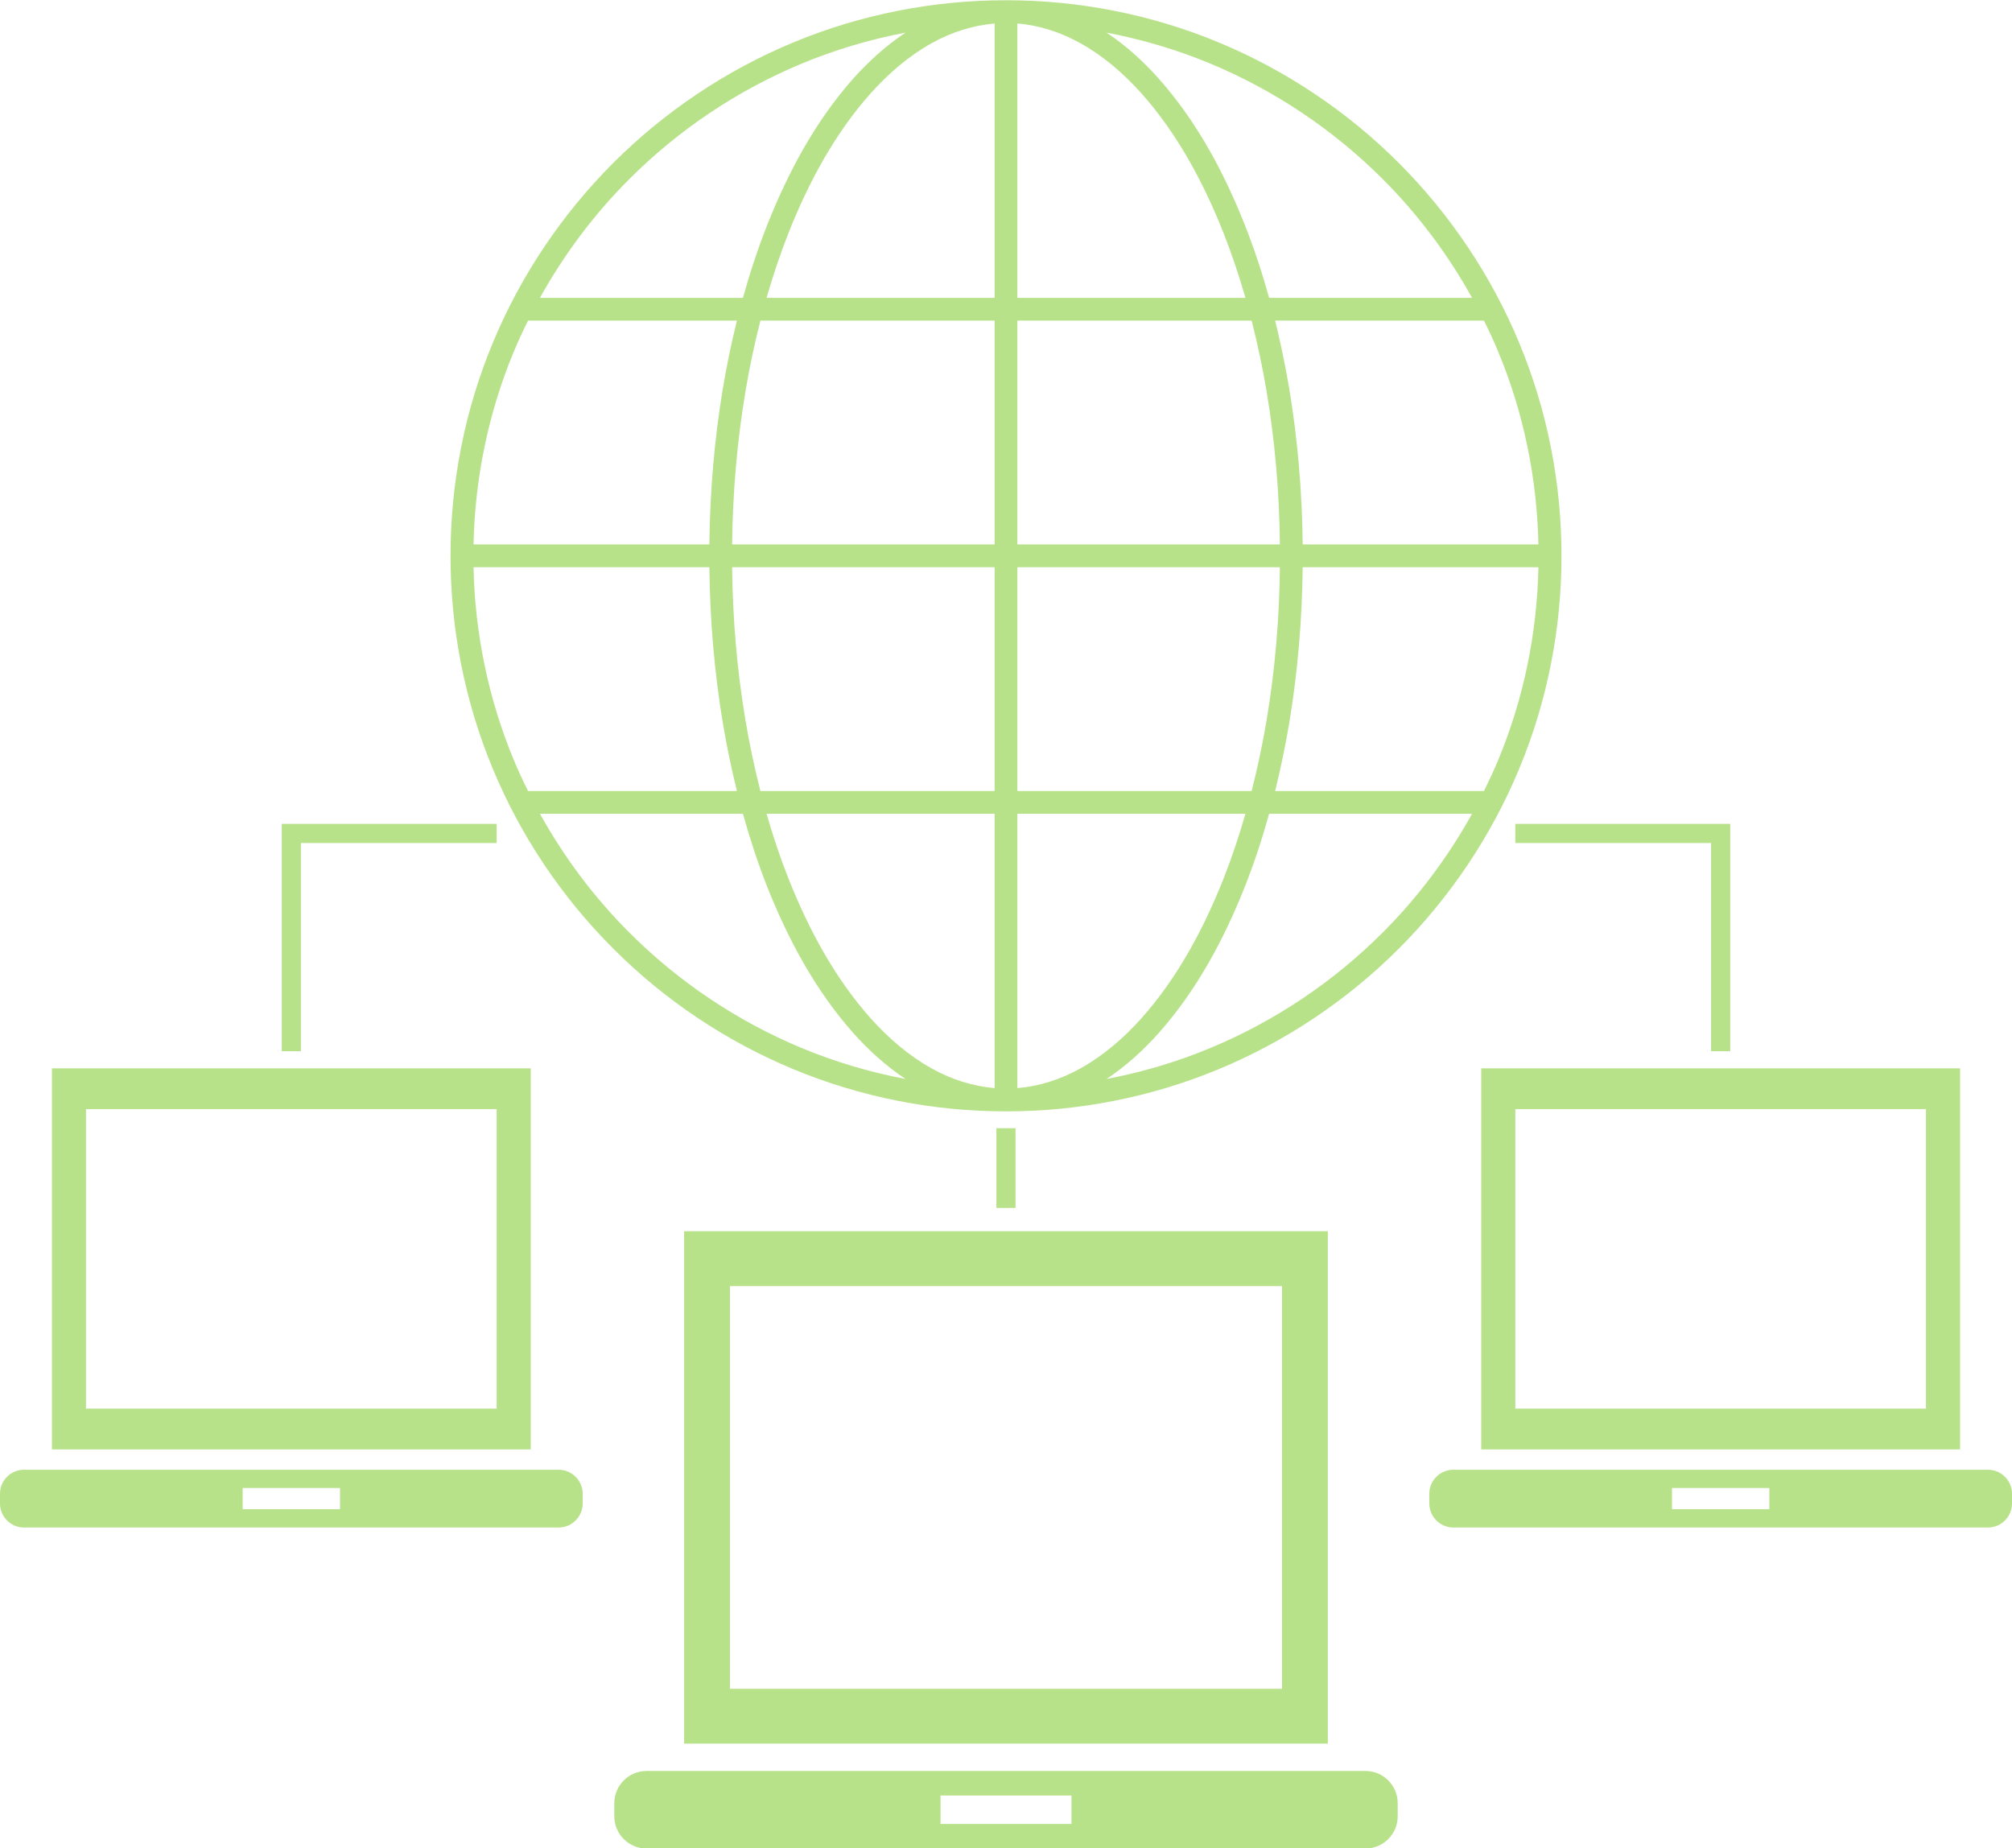 <?xml version="1.0" encoding="UTF-8" standalone="no"?><svg xmlns="http://www.w3.org/2000/svg" xmlns:xlink="http://www.w3.org/1999/xlink" fill="#000000" height="459.3" preserveAspectRatio="xMidYMid meet" version="1" viewBox="6.0 26.3 500.0 459.3" width="500" zoomAndPan="magnify"><g fill="#b8e28a" id="change1_1"><path d="M 272.266 479.527 L 239.734 479.527 L 239.734 472.465 L 272.266 472.465 Z M 345.305 466.355 L 166.68 466.355 C 162.254 466.355 158.656 469.953 158.656 474.379 L 158.656 477.613 C 158.656 482.043 162.254 485.637 166.68 485.637 L 345.305 485.637 C 349.75 485.637 353.344 482.043 353.344 477.613 L 353.344 474.379 C 353.344 469.953 349.75 466.355 345.305 466.355"/><path d="M 382.578 235.777 L 431.219 235.777 L 431.219 287.512 L 435.977 287.512 L 435.977 231.02 L 382.578 231.02 L 382.578 235.777"/><path d="M 382.578 301.895 L 484.617 301.895 L 484.617 376.328 L 382.578 376.328 Z M 374.102 386.457 L 493.094 386.457 L 493.094 291.766 L 374.102 291.766 L 374.102 386.457"/><path d="M 253.613 306.648 L 253.613 326.449 L 258.371 326.449 L 258.371 306.648 L 253.613 306.648"/><path d="M 374.773 222.855 L 322.883 222.855 C 324.25 217.328 325.395 211.773 326.355 206.168 C 328.508 193.293 329.59 180.277 329.73 167.246 L 388.309 167.246 C 387.98 183.637 384.637 199.949 378.34 215.086 C 377.258 217.723 376.047 220.297 374.773 222.855 Z M 349.609 258.027 C 337.359 270.289 322.68 280.133 306.668 286.758 C 298.41 290.195 289.773 292.738 280.98 294.418 C 285.801 291.215 290.07 287.324 293.871 283.086 C 303.402 272.375 310.152 259.723 315.332 246.691 C 317.688 240.738 319.68 234.664 321.391 228.508 L 371.824 228.508 C 365.824 239.312 358.352 249.297 349.609 258.027 Z M 258.828 296.68 L 258.828 228.508 L 315.504 228.508 C 313.934 233.957 312.145 239.344 310.07 244.602 C 305.078 257.211 298.562 269.328 289.664 279.316 C 285.219 284.277 280.148 288.656 274.434 291.812 C 269.598 294.516 264.262 296.227 258.828 296.68 Z M 258.828 167.246 L 324.062 167.246 C 323.938 179.977 322.867 192.695 320.766 205.227 C 319.777 211.16 318.52 217.047 317.043 222.855 L 258.828 222.855 Z M 258.828 105.965 L 317.043 105.965 C 318.52 111.789 319.777 117.664 320.766 123.598 C 322.867 136.125 323.938 148.859 324.062 161.578 L 258.828 161.578 Z M 258.828 32.141 C 264.273 32.582 269.598 34.309 274.434 37.008 C 280.148 40.164 285.219 44.547 289.664 49.508 C 298.562 59.492 305.078 71.629 310.07 84.223 C 312.145 89.48 313.934 94.863 315.504 100.312 L 258.828 100.312 Z M 306.68 42.062 C 322.68 48.707 337.359 58.535 349.609 70.797 C 358.352 79.523 365.824 89.512 371.824 100.312 L 321.391 100.312 C 319.68 94.16 317.688 88.098 315.332 82.133 C 310.152 69.102 303.402 56.445 293.871 45.738 C 290.086 41.5 285.801 37.605 280.98 34.402 C 289.773 36.082 298.41 38.629 306.68 42.062 Z M 378.34 113.738 C 384.637 128.871 387.98 145.188 388.309 161.578 L 329.73 161.578 C 329.59 148.562 328.508 135.527 326.355 122.656 C 325.395 117.066 324.25 111.492 322.883 105.965 L 374.773 105.965 C 376.047 108.523 377.258 111.098 378.34 113.738 Z M 253.176 100.312 L 196.496 100.312 C 198.066 94.863 199.871 89.48 201.941 84.203 C 206.938 71.613 213.449 59.492 222.355 49.508 C 226.797 44.547 231.867 40.164 237.566 37.008 C 242.422 34.309 247.742 32.598 253.176 32.141 Z M 253.176 161.578 L 187.941 161.578 C 188.078 148.844 189.148 136.125 191.25 123.598 C 192.242 117.664 193.48 111.789 194.973 105.965 L 253.176 105.965 Z M 253.176 222.855 L 194.973 222.855 C 193.48 217.031 192.242 211.16 191.25 205.227 C 189.133 192.695 188.078 179.977 187.941 167.246 L 253.176 167.246 Z M 253.176 296.68 C 247.742 296.227 242.422 294.516 237.566 291.812 C 231.867 288.656 226.797 284.277 222.355 279.316 C 213.449 269.328 206.938 257.195 201.941 244.602 C 199.855 239.344 198.066 233.957 196.496 228.508 L 253.176 228.508 Z M 205.316 286.758 C 189.32 280.117 174.641 270.289 162.395 258.027 C 153.648 249.297 146.176 239.312 140.18 228.508 L 190.621 228.508 C 192.336 234.664 194.328 240.723 196.668 246.691 C 201.863 259.723 208.602 272.375 218.129 283.086 C 221.93 287.324 226.219 291.215 231.035 294.418 C 222.23 292.738 213.594 290.195 205.316 286.758 Z M 133.66 215.086 C 127.367 199.949 124.02 183.637 123.676 167.246 L 182.285 167.246 C 182.426 180.277 183.512 193.293 185.664 206.168 C 186.605 211.758 187.766 217.328 189.133 222.855 L 137.227 222.855 C 135.953 220.297 134.746 217.723 133.66 215.086 Z M 133.66 113.738 C 134.746 111.098 135.953 108.523 137.227 105.965 L 189.133 105.965 C 187.766 111.492 186.605 117.051 185.664 122.656 C 183.512 135.527 182.426 148.562 182.285 161.578 L 123.676 161.578 C 124.02 145.188 127.367 128.871 133.66 113.738 Z M 162.395 70.797 C 174.641 58.535 189.32 48.707 205.336 42.062 C 213.609 38.629 222.23 36.082 231.035 34.402 C 226.219 37.605 221.93 41.5 218.129 45.723 C 208.602 56.445 201.863 69.102 196.684 82.133 C 194.328 88.098 192.336 94.16 190.621 100.312 L 140.18 100.312 C 146.176 89.512 153.648 79.523 162.395 70.797 Z M 394.039 164.418 C 394.059 146.348 390.508 128.262 383.566 111.57 C 376.645 94.863 366.391 79.574 353.613 66.793 C 340.844 54.012 325.539 43.762 308.848 36.836 C 292.156 29.895 274.086 26.348 256.016 26.363 C 256.016 26.363 256.016 26.363 256 26.363 C 255.953 26.363 255.922 26.363 255.875 26.363 C 237.852 26.363 219.824 29.91 203.168 36.836 C 186.465 43.762 171.168 54.012 158.391 66.793 C 145.609 79.574 135.355 94.863 128.434 111.57 C 121.492 128.262 117.945 146.348 117.961 164.402 C 117.945 182.477 121.492 200.562 128.434 217.25 C 135.344 233.957 145.609 249.25 158.391 262.012 C 171.152 274.809 186.465 285.062 203.152 291.973 C 219.855 298.926 237.93 302.473 256 302.457 L 256.016 302.457 C 274.07 302.473 292.145 298.926 308.832 291.984 C 325.539 285.062 340.828 274.809 353.613 262.027 C 366.391 249.25 376.645 233.957 383.566 217.25 C 390.508 200.562 394.059 182.477 394.039 164.418"/><path d="M 129.422 376.328 L 27.371 376.328 L 27.371 301.895 L 129.422 301.895 Z M 137.887 291.766 L 18.906 291.766 L 18.906 386.457 L 137.887 386.457 L 137.887 291.766"/><path d="M 90.5 401.309 L 66.305 401.309 L 66.305 396.051 L 90.5 396.051 Z M 144.824 391.512 L 11.965 391.512 C 8.668 391.512 6 394.18 6 397.477 L 6 399.879 C 6 403.18 8.668 405.863 11.965 405.863 L 144.824 405.863 C 148.121 405.863 150.805 403.18 150.805 399.879 L 150.805 397.477 C 150.805 394.18 148.121 391.512 144.824 391.512"/><path d="M 187.402 345.855 L 324.598 345.855 L 324.598 445.945 L 187.402 445.945 Z M 176.008 459.559 L 335.98 459.559 L 335.98 332.242 L 176.008 332.242 L 176.008 459.559"/><path d="M 445.695 401.309 L 421.5 401.309 L 421.5 396.051 L 445.695 396.051 Z M 500.035 391.512 L 367.176 391.512 C 363.879 391.512 361.195 394.18 361.195 397.477 L 361.195 399.879 C 361.195 403.18 363.879 405.863 367.176 405.863 L 500.035 405.863 C 503.332 405.863 506 403.18 506 399.879 L 506 397.477 C 506 394.18 503.332 391.512 500.035 391.512"/><path d="M 80.781 235.777 L 129.422 235.777 L 129.422 231.02 L 76.023 231.02 L 76.023 287.512 L 80.781 287.512 L 80.781 235.777"/></g></svg>
